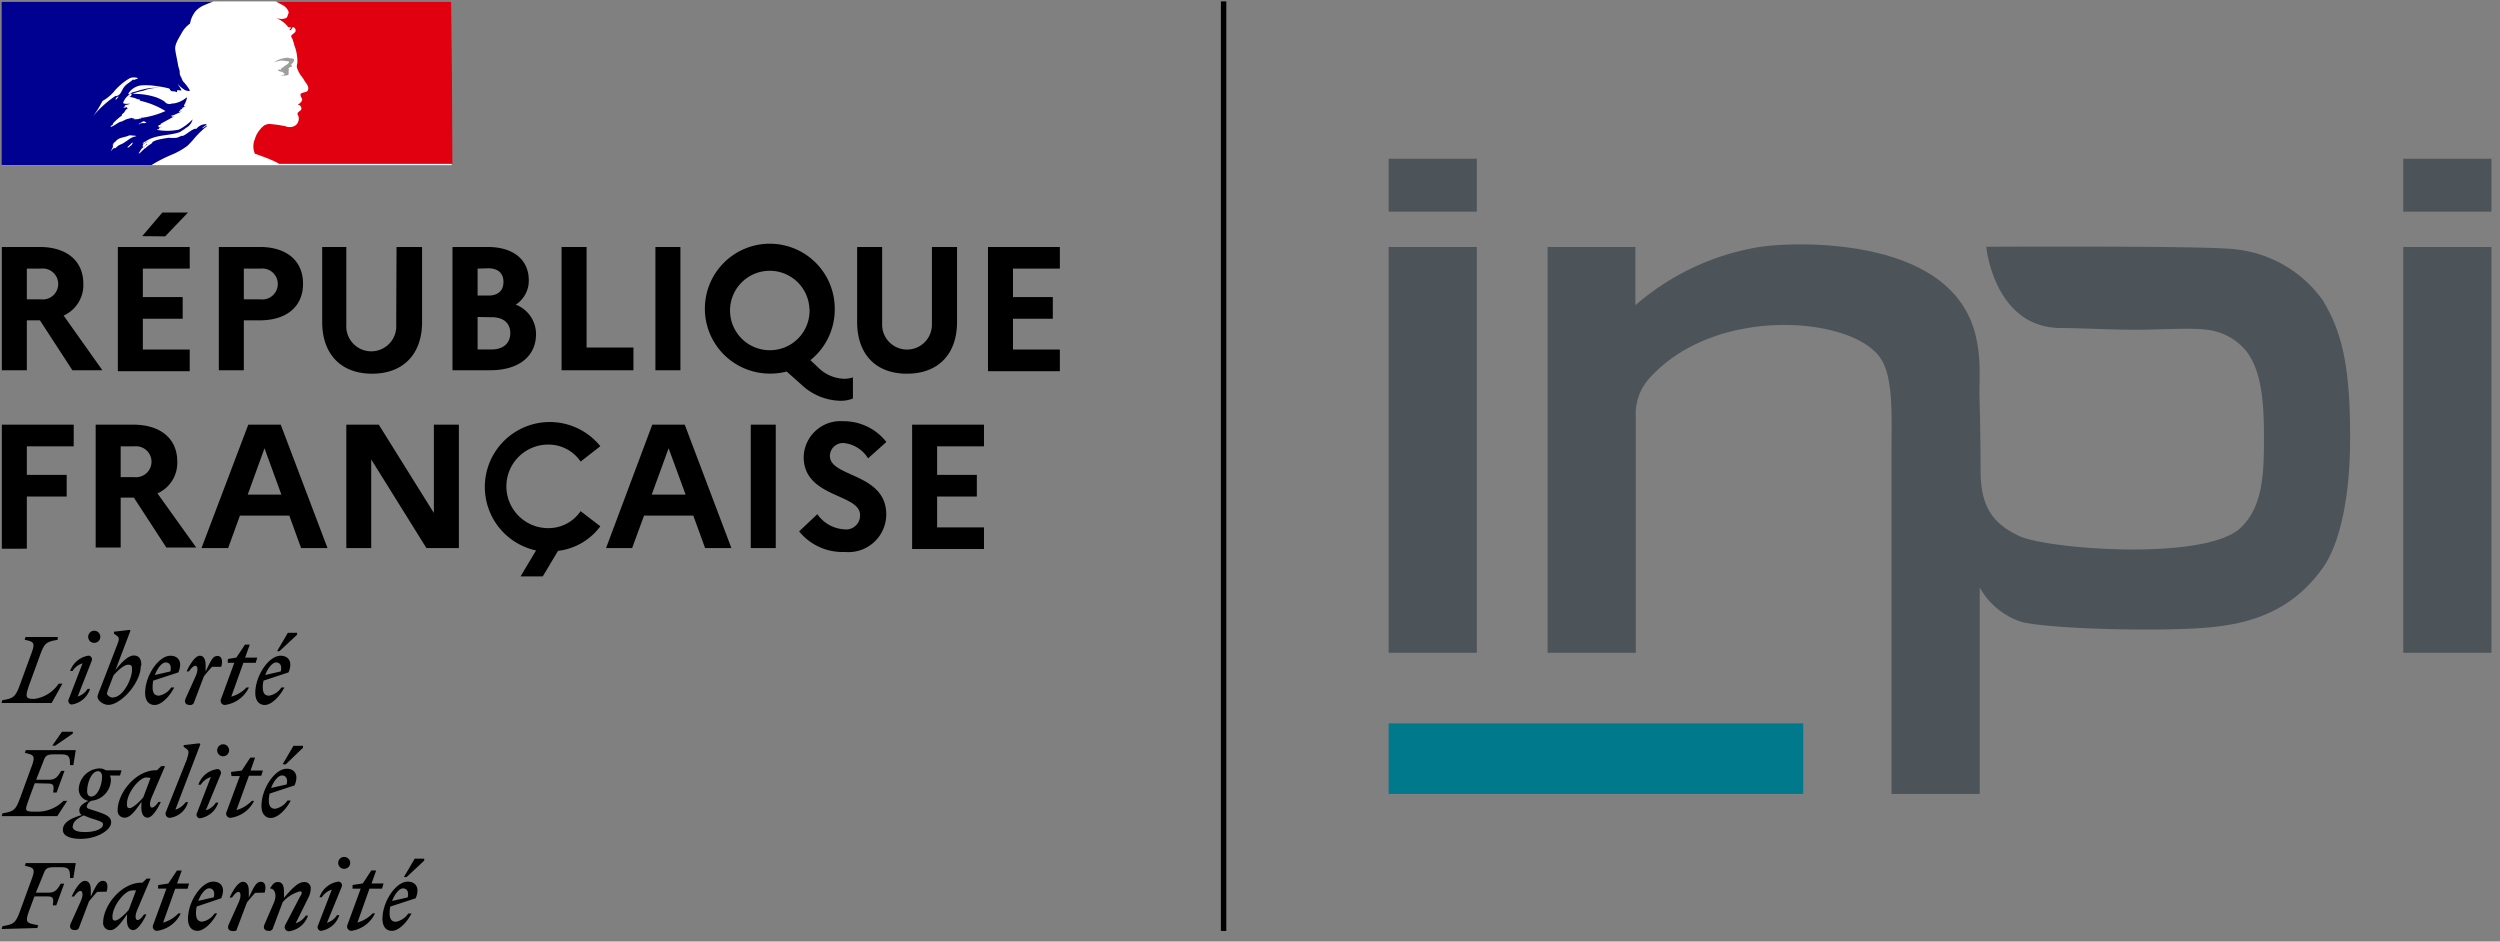 <svg width="231" height="87" xmlns="http://www.w3.org/2000/svg"><rect width="100%" height="100%" fill="#808080" stroke="none"/><g fill="none" fill-rule="evenodd"><path fill="#FFF" fill-rule="nonzero" d="M.13.13h41.6v15.13H.13z"/><path d="M.17 22.82h3.48c2.51 0 4.05 1.28 4.05 3.4a3.09 3.09 0 01-1.82 2.94l3.58 5.05H6.69l-3-4.61H2.48v4.61H.17V22.82zm2.31 2v2.84h1.3a1.43 1.43 0 100-2.84h-1.3zM10.89 22.82h6.64v2H13.2v2.63h3.68v2H13.2v2.85h4.33v2h-6.64V22.82zm2.25-1L15 19.64h2.37l-2.11 2.2-2.12-.02zM20.22 22.82H24c2.5 0 4 1.28 4 3.4s-1.53 3.38-4 3.38h-1.47v4.61h-2.31V22.82zm2.31 2v2.84h1.54a1.43 1.43 0 100-2.84h-1.54zM36.64 22.82H39v6.93c0 3-1.76 4.78-4.62 4.78-2.86 0-4.61-1.79-4.61-4.78v-6.93H32V30a2.31 2.31 0 104.61 0l.03-7.18zM41.81 22.82h3.24c2.38 0 3.81 1.17 3.81 3.09a2.65 2.65 0 01-1.2 2.24 2.92 2.92 0 011.87 2.71c0 2.08-1.61 3.35-4.23 3.35h-3.49V22.82zm2.32 2v2.49h1c.88 0 1.39-.44 1.39-1.26 0-.82-.52-1.26-1.42-1.26l-.97.03zm0 4.47v3h1.3c1.07 0 1.72-.57 1.72-1.51 0-.94-.65-1.47-1.72-1.47l-1.3-.02zM51.89 22.82h2.31v9.29h4.33v2.1h-6.64zM60.56 22.82h2.31v11.39h-2.31zM78 35c.275 0 .549-.043.81-.13v1.95a2.93 2.93 0 01-1.2.21 5.39 5.39 0 01-3.57-1.5l-1.35-1.2a6 6 0 01-1.56.19 6 6 0 116-6 6 6 0 01-2.25 4.76l.69.65A3.57 3.57 0 0078 35zm-3.21-6.5a3.67 3.67 0 10-3.66 3.86 3.66 3.66 0 003.67-3.85l-.01-.01zM86.11 22.82h2.32v6.93c0 3-1.76 4.78-4.63 4.78s-4.6-1.79-4.6-4.78v-6.93h2.31V30a2.3 2.3 0 104.6 0v-7.18zM91.29 22.82h6.64v2H93.6v2.63h3.68v2H93.6v2.85h4.33v2h-6.64zM.17 39.24h6.64v2H2.48v2.64h3.68v2H2.48v4.82H.17zM8.84 39.24h3.48c2.51 0 4.06 1.29 4.06 3.41a3.09 3.09 0 01-1.83 2.94l3.58 5h-2.76l-3-4.61h-1.22v4.61H8.84V39.24zm2.31 2v2.85h1.3a1.43 1.43 0 100-2.85h-1.3zM22.94 39.24h3l4.32 11.4h-2.44l-1.09-3h-4.56l-1.09 3h-2.46l4.32-11.4zM26 45.7l-1.56-4.28-1.55 4.28H26zM32 39.24h3l5.09 8.16v-8.16h2.31v11.4h-3l-5.1-8.19v8.19H32zM53.65 47.23l1.82 1.4a5.69 5.69 0 01-3.91 2.27l-1.41 2.36H48.1l1.43-2.4a6 6 0 115.94-9.63l-1.82 1.42a3.58 3.58 0 00-3-1.57 3.86 3.86 0 000 7.72 3.58 3.58 0 003-1.57zM60.27 39.24h3l4.31 11.4h-2.43l-1.09-3h-4.55l-1.1 3H56l4.27-11.4zm3.08 6.46l-1.57-4.28-1.56 4.28h3.13zM69.37 39.24h2.31v11.4h-2.31zM75.52 47.51a3.27 3.27 0 002.48 1.4 1.29 1.29 0 001.47-1.32c0-2-5.21-1.58-5.21-5.37a3.4 3.4 0 013.64-3.3 5 5 0 014 1.92l-1.69 1.51A3 3 0 0078 40.94a1.21 1.21 0 00-1.32 1.18c0 2 5.21 1.57 5.21 5.42A3.49 3.49 0 0178.07 51a5.15 5.15 0 01-4.23-1.9l1.68-1.59zM84.28 39.24h6.64v2h-4.33v2.64h3.67v2h-3.67v2.85h4.33v2h-6.64zM37.24 82.09c.31 0 .57.24.43.83l-1.44.33c.25-.66.67-1.16 1-1.16m.77 2.32h-.28a1.76 1.76 0 01-1.13.76c-.39 0-.59-.24-.59-.76 0-.215.02-.43.06-.64l2.35-.77c.45-1.07-.1-1.54-.73-1.54-1.09 0-2.34 1.83-2.34 3.44 0 .72.34 1.11.88 1.11s1.28-.61 1.81-1.61m-.46-3.36l1.63-1.52v-.18h-.88l-1 1.7h.25zm-5 1.07h.76l-1.22 3.33a.4.4 0 00.34.57 2.84 2.84 0 002.2-1.62h-.21a3.12 3.12 0 01-1.41.85l1.11-3.13h1.16l.14-.48h-1.11l.43-1.2h-.45l-.79 1.2-.94.14-.01.34zm-1-.16a.35.35 0 00-.28-.49 2.15 2.15 0 00-1.77 1.45h.21a1.73 1.73 0 01.93-.71l-1.28 3.32a.34.34 0 00.28.49 2.1 2.1 0 001.69-1.45h-.21a1.73 1.73 0 01-.93.71l1.36-3.32zm.23-1.67a.56.56 0 00.56-.55.56.56 0 00-.56-.55.55.55 0 000 1.1m-7.35 5.11c-.17.38 0 .62.37.62a.37.37 0 00.42-.3l.88-2.35a3.23 3.23 0 011.59-1c.24 0 .21.21 0 .51l-1.36 2.61a.39.39 0 00.33.57 2.14 2.14 0 001.78-1.45h-.21a1.73 1.73 0 01-.93.71l1.17-2.36a1.9 1.9 0 00.22-.81.57.57 0 00-.61-.64c-.58 0-1.17.66-1.86 1.46v-.62c0-.44-.14-.84-.54-.84s-.49.22-.72.53v.08c.43 0 .63.63.32 1.32l-.85 1.96zm0-2.91c.16-.54.07-1-.34-1-.41 0-.62.38-1.12 1.46v-.62c0-.44-.14-.84-.55-.84-.41 0-.89.73-1.22 1.45h.22c.23-.33.44-.52.6-.52.16 0 .31.31 0 1l-.9 2c-.17.38 0 .62.38.62s.32-.06.41-.3l.89-2.35c.25-.31.48-.58.76-.88l.87-.02zm-5.13-.4c.31 0 .58.24.43.83l-1.43.33c.25-.66.67-1.16 1-1.16m.79 2.32h-.28a1.74 1.74 0 01-1.13.76c-.39 0-.59-.24-.59-.76a2.67 2.67 0 01.07-.64l2.26-.76c.45-1.07-.09-1.54-.73-1.54-1.09 0-2.34 1.83-2.34 3.44 0 .72.35 1.11.88 1.11s1.28-.61 1.81-1.61m-5.45-2.29h.77l-1.22 3.33a.39.39 0 00.33.57 2.84 2.84 0 002.21-1.61h-.22a3.06 3.06 0 01-1.41.85l1.12-3.13h1.14l.14-.48h-1.11l.43-1.2h-.44l-.8 1.2-.94.14v.33zm-4.22 2.6c0-1 1.15-2.43 1.79-2.43a1.6 1.6 0 01.39 0l-.67 1.78c-.38.47-1 1-1.25 1s-.26-.14-.26-.44m3.52-3.44h-.35l-.4.38h-.08c-1.9 0-3.55 2.14-3.55 3.69a.64.64 0 00.69.69c.49 0 1-.7 1.52-1.46v.27c-.07.77.17 1.19.57 1.19.4 0 .89-.73 1.22-1.45h-.22c-.22.33-.43.52-.6.52-.17 0-.3-.32 0-1l1.2-2.83zm-4.06 1.21c.16-.54.07-1-.34-1-.41 0-.62.38-1.12 1.46v-.62c0-.44-.14-.84-.55-.84-.41 0-.89.73-1.22 1.45h.22c.23-.33.44-.52.6-.52.16 0 .31.31 0 1l-.9 2c-.17.38 0 .62.38.62.22 0 .32-.06.41-.3l.89-2.35c.25-.31.48-.58.76-.88l.87-.02zm-6.4 3.36l.08-.26c-1.11-.21-1.25-.21-.81-1.42l.46-1.24H4.4c.55 0 .56.22.48.82h.32l.73-2h-.32c-.27.48-.49.83-1.09.83H3.31L4 80.81c.2-.56.32-.68 1.07-.68h.54c.77 0 .86.21.86 1h.31L7 79.75H2.38L2.3 80c.89.19 1 .27.56 1.42l-1 2.74c-.42 1.15-.6 1.24-1.63 1.42l-.07.26 3.29-.09zM26.05 71.65c.31 0 .58.24.44.83l-1.44.33c.25-.67.67-1.16 1-1.16m.8 2.32h-.29a1.74 1.74 0 01-1.13.76c-.39 0-.59-.24-.59-.76a3.3 3.3 0 01.07-.64l2.31-.76c.45-1.07-.09-1.54-.72-1.54-1.1 0-2.34 1.83-2.34 3.44 0 .71.34 1.11.87 1.11S26.31 75 26.85 74m-.46-3.36L28 69.09v-.18h-.88l-1 1.7.27.03zm-5 1.07h.77L20.94 75a.39.39 0 00.33.57A2.84 2.84 0 0023.48 74h-.22a3.06 3.06 0 01-1.41.85L23 71.68h1.14l.15-.48h-1.14l.42-1.2h-.44l-.79 1.2-1 .13.05.38zm-1-.16a.35.35 0 00-.28-.49 2.15 2.15 0 00-1.78 1.45h.22a1.69 1.69 0 01.93-.71l-1.28 3.32a.33.33 0 00.27.49 2.11 2.11 0 001.7-1.45h-.22a1.69 1.69 0 01-.93.71l1.37-3.32zm.23-1.67a.55.55 0 00.55-.55.56.56 0 00-.55-.56.56.56 0 00-.392.952.54.54 0 00.392.158m-4.44 5l2.33-6.1-.08-.1-1.46.17V69l.28.21c.26.2.18.4 0 1L15.34 75a.39.39 0 00.34.57 2 2 0 001.69-1.45h-.21a1.91 1.91 0 01-1 .71m-4.43-.57c0-1 1.14-2.42 1.79-2.42a1.6 1.6 0 01.39.05l-.67 1.78c-.38.47-1 1-1.25 1s-.26-.14-.26-.45m3.52-3.43h-.35l-.4.38h-.08c-1.91 0-3.55 2.14-3.55 3.69a.63.63 0 00.68.69c.5 0 1-.7 1.52-1.46v.27c-.07.77.17 1.19.57 1.19.4 0 .89-.73 1.22-1.45h-.22c-.23.33-.43.52-.6.52-.17 0-.3-.32 0-1l1.21-2.83zm-8.51 5.55c0-.45.43-.72 1-1 .292.134.593.247.9.34.64.21.88.29.88.48 0 .41-.7.72-1.64.72-.79 0-1.18-.16-1.18-.58m1.73-2.7c-.27 0-.38-.23-.38-.5 0-.74.4-1.84 1-1.84.27 0 .38.23.38.5 0 .75-.4 1.84-1 1.84m1.84 2.4c0-.54-.47-.73-1.25-1s-1-.26-1-.48a.7.7 0 01.43-.53 2 2 0 001.8-1.87 1.08 1.08 0 00-.09-.46h.93l.14-.48H9.79A1.12 1.12 0 009.2 71a2 2 0 00-1.92 1.85A1.08 1.08 0 008.17 74c-.54.24-.84.53-.84.86a.51.51 0 00.22.45c-1.25.37-1.74.79-1.74 1.38 0 .59.76.82 1.66.82 1.53 0 2.8-.83 2.8-1.52M4.44 72.4c.55 0 .56.23.47.83h.32l.73-2h-.31c-.28.47-.5.82-1.1.82H3.34L4 70.37c.2-.56.32-.67 1.07-.67h.54c.77 0 .86.21.86 1h.31L7 69.31H2.38l-.08.26c.89.19 1 .27.56 1.42l-1 2.74c-.42 1.15-.6 1.24-1.63 1.42l-.07.26h5.13L6.21 74h-.35a3.38 3.38 0 01-2.35 1c-1.36 0-1.24 0-.79-1.3l.49-1.33 1.23.03zm.66-3.5l1.63-1.12v-.17h-1l-.9 1.29h.27zM25.51 61.21c.31 0 .58.23.43.83l-1.43.33c.25-.67.67-1.16 1-1.16m.79 2.31H26a1.7 1.7 0 01-1.13.76c-.39 0-.59-.23-.59-.76a2.65 2.65 0 01.07-.63l2.31-.76c.45-1.07-.09-1.54-.73-1.54-1.09 0-2.34 1.83-2.34 3.44 0 .71.35 1.11.88 1.11s1.28-.61 1.81-1.62m-.46-3.35l1.63-1.52v-.18h-.85l-1 1.7h.22zm-4.78 1.07h.61l-1.22 3.33a.39.39 0 00.33.57A2.86 2.86 0 0023 63.52h-.22a3.06 3.06 0 01-1.41.85l1.12-3.13h1.14l.14-.48h-1.12l.43-1.2h-.44l-.8 1.2-.78.13-.02.35zm-.6.37c.16-.54.07-1-.35-1S19.5 61 19 62.05v-.62c0-.44-.14-.84-.54-.84s-.89.73-1.22 1.45h.22c.22-.33.43-.52.6-.52.17 0 .31.31 0 1l-.9 2c-.17.37 0 .62.37.62a.37.37 0 00.42-.3l.89-2.35c.25-.31.47-.58.76-.88h.84zm-5.13-.4c.31 0 .57.23.43.83l-1.43.33c.25-.67.66-1.16 1-1.16m.79 2.31h-.28a1.73 1.73 0 01-1.13.76c-.39 0-.59-.23-.59-.76 0-.211.02-.422.06-.63l2.32-.76c.45-1.07-.09-1.54-.73-1.54-1.09 0-2.34 1.83-2.34 3.44 0 .71.34 1.11.88 1.11s1.28-.61 1.81-1.62m-5.67.94c-.23 0-.55-.21-.55-.39a5.2 5.2 0 01.22-.65l.38-1c.4-.48 1-1 1.35-1 .35 0 .37.14.37.45 0 .91-.85 2.57-1.77 2.57m2.63-2.94c0-.68-.25-.93-.72-.93s-1.13.62-1.68 1.37l1.39-3.66-.05-.08-1.47.17v.18l.29.21c.26.2.17.41-.06 1l-1.5 3.88a4.44 4.44 0 00-.25.71c0 .4.55.78 1 .78 1.14 0 3-2 3-3.62m-4.54-.44a.35.35 0 00-.28-.49A2.15 2.15 0 006.48 62h.22a1.69 1.69 0 01.93-.71l-1.28 3.32a.34.34 0 00.27.49 2.11 2.11 0 001.7-1.45H8.1a1.67 1.67 0 01-.92.71l1.29-3.29zm.23-1.67a.56.56 0 10-.55-.55c0 .304.246.55.55.55m-3.36-.54H2.36l-.08.26c.9.18 1 .27.56 1.42l-1 2.74c-.42 1.14-.6 1.24-1.63 1.42l-.07.26h4.63l1-1.79h-.35a3.21 3.21 0 01-2.26 1.41c-.78 0-.87-.13-.46-1.3l1-2.74c.41-1.14.59-1.24 1.62-1.42l.02-.26z" fill="#000" fill-rule="nonzero"/><path d="M17.32 13.47c.17-.16.33-.34.49-.51a8.7 8.7 0 01.95-1c.11-.1.22-.18.31-.25s0-.09.06-.12c-.14.06-.23.17-.37.23-.14.06-.06 0 0-.06l.31-.23v-.06a1.17 1.17 0 00-.92.43h-.14c-.43.14-.74.51-1.17.68v-.05c-.17.05-.34.16-.52.2a3.43 3.43 0 01-.71 0 9.43 9.43 0 00-1 .18 2.44 2.44 0 00-.53.21v.05a.65.65 0 01-.2.17 2.8 2.8 0 00-.47.38h-.05c-.15.15-.3.3-.46.44a.12.12 0 01-.09 0l.08-.12.08-.13.12-.18a2.86 2.86 0 01.48-.36s-.05 0 0 0a.56.56 0 00.05-.08.71.71 0 00-.14.1c-.07.06-.12.19-.22.18h-.07V13.45v-.05a.55.55 0 01.2-.17l.33-.19a1.91 1.91 0 00-.45.23h-.05-.07c-.07 0 0 0 0 0s.12-.09.17-.15c.05-.06.06 0 .06 0 .92-.71 2.17-.54 3.23-.91l.26-.17c.14-.06.26-.2.43-.29a1.19 1.19 0 00.48-.66.08.08 0 000-.05 4.51 4.51 0 01-1.26.94 5.35 5.35 0 01-2.02.02c0-.05.09-.05.14-.05.05 0 .06-.12.12-.18h.08s0-.05.06-.05h.12c-.02 0-.26.08-.4 0 .05-.06 0-.14.08-.17h.12a.22.22 0 01.05-.12c.43-.25.83-.45 1.23-.68-.08 0-.14.08-.23 0s0-.08.06-.08c.31-.09.57-.26.89-.37-.12 0-.2.08-.32 0 .06 0 .09-.09.17-.09v-.08h.06a.1.1 0 01-.06 0c0-.06.12 0 .18-.09s-.09 0-.09 0a.61.61 0 01.37-.17c0-.05-.11 0-.11-.05-.06 0 0-.09 0-.12.126-.21.214-.44.26-.68h-.06a2.39 2.39 0 01-1.17.54h-.15a.54.54 0 01-.48 0c-.12-.05-.17-.14-.29-.23a3.85 3.85 0 00-.71-.34 6.37 6.37 0 00-2.2-.31 4.79 4.79 0 011-.29 4.24 4.24 0 011.45-.28.88.88 0 00-.28 0 4.5 4.5 0 00-1.23.17c-.29.05-.54.17-.83.23-.29.06-.26.22-.46.2v-.09a1.68 1.68 0 011.09-.72 5.47 5.47 0 011.51.06 8 8 0 011.09.2c.14 0 .17.23.29.26.12.03.34 0 .51.11v-.17c0-.06.26 0 .37 0 .11 0-.2-.4-.31-.6.198.221.427.413.68.57.15.06.49.14.43 0a4.38 4.38 0 00-.66-.86v-.11c-.05 0-.05 0-.08-.06v-.11c-.12-.06-.09-.18-.15-.26-.06-.08 0-.34-.08-.52a2.81 2.81 0 01-.12-.48c-.08-.49-.2-.92-.25-1.37-.05-.45.31-1 .57-1.46a2.51 2.51 0 01.8-.92A2.5 2.5 0 0118.1 1c.25-.256.554-.45.89-.57a6.66 6.66 0 01.75-.29H.13v15.11H14a13.14 13.14 0 011.85-.95 6.66 6.66 0 001.47-.83zm-4.39-2h-.14c.03 0 .22-.14.34-.2.12-.06.14-.08.2-.05s.14.05.2.11c-.17.09-.4.01-.6.09v.05zm-4.37-.63v-.05a9.51 9.51 0 00.91-1.46 3.91 3.91 0 001-.8A5.6 5.6 0 0112 7.22c.242-.09.508-.09.75 0-.09.11-.23.08-.35.17a.1.1 0 01-.08 0 .1.1 0 000-.08c-.29.31-.69.45-.92.83-.23.38-.28.65-.66.74-.11 0 0-.09 0-.06a9.39 9.39 0 00-2.18 1.97v.05zm2.37-1.88c0 .05-.06.06-.09.11a.26.26 0 01-.11.12h-.06a.34.34 0 01.23-.26s.03-.05.03-.02v.05zm1.33 4.28l-.07.08s.06 0 0 .05a.62.62 0 01-.21.15H12a.94.94 0 01-.1.1h-.15l.21-.2a1.31 1.31 0 00.12-.11l.06-.07s.14-.11.12-.05v.05zm-.52-.24l-.33.22c-.12.07-.25.12-.38.18a1.58 1.58 0 00-.29.22l-.06.07h-.16l-.1.08-.17.18v-.05l.09-.11v-.06a1.25 1.25 0 01.09-.12v-.11-.1l.11-.15a.87.87 0 00-.11.09s-.09 0 0-.05 0 0 .07-.05a.92.92 0 01.14-.14l.09-.07s0-.05.06-.08c.28-.26.74-.25 1.1-.42.14-.06.31 0 .45 0a.4.4 0 01.26.06c-.39.06-.6.22-.86.41zm.59-2s.08 0 .11-.06h-.23v-.06l-.46.12c-.2.05-.37.2-.6.25-.23.05-.57.37-.92.49v-.06c0-.06.15-.11.2-.2.05-.09 0-.06 0-.06a4.93 4.93 0 01.83-.74v-.09c.08-.11.22-.17.28-.31a.5.5 0 01.29-.26s-.09 0-.09-.08-.23.05-.34 0a.4.4 0 01.18-.1h-.07c0-.06.06-.13.15-.15a.8.8 0 00.34-.11c-.2 0-.43.06-.63-.06a1.56 1.56 0 01.71-.86h.09a.28.28 0 01-.23.29c.235.033.466.09.69.17 0 .06-.09 0-.12 0 .15.08.32 0 .46.14-.09.09-.17 0-.26 0a7.63 7.63 0 012.58 1 8 8 0 01-2 .6.63.63 0 01-.23 0v.09a.46.46 0 00-.29.06c-.18-.01-.36.04-.44-.01z" fill="#000091" fill-rule="nonzero"/><path d="M41.73.13H25.45a.51.51 0 01.16.07l.41.22c.218.098.404.254.54.45.06.09.15.26.09.38s-.09.37-.23.42a1 1 0 01-.6.06 1.35 1.35 0 01-.34-.06 2.35 2.35 0 011.11.78c0 .05.15.08.26.08.11 0 0 .06 0 .09s-.12.08-.09.17h.09c.14-.06.11-.34.31-.26a.33.33 0 01.12.43 3 3 0 01-.35.29.34.34 0 000 .2.85.85 0 01.15.34c.08.2.11.43.2.63.135.417.202.852.2 1.29 0 .22-.12.42 0 .65.077.213.181.414.31.6.117.146.224.3.32.46.17.29.48.57.34.92-.09.2-.4.17-.6.28-.2.11 0 .37.06.52.06.15-.17.42-.37.51.05.09.17.06.2.11s.17.23.08.38c-.09.15-.46.25-.28.51.09.2.09.43 0 .63a.72.72 0 01-.52.43 1.1 1.1 0 01-.54 0 .39.39 0 00-.17-.06 12.19 12.19 0 00-1.46-.2 2.11 2.11 0 00-.4.11 3.52 3.52 0 00-.35.31L24 12a2.31 2.31 0 00-.45.85 1.7 1.7 0 000 1.35s.94.32 1.57.6c.234.099.46.213.68.34h16L41.73.13z" fill="#E1000F" fill-rule="nonzero"/><path d="M26.42 5.65c.12 0 .29 0 .29.08-.06.23-.4.29-.57.52h-.09c-.09.05-.06.2-.14.2a.46.46 0 00-.26 0 .5.5 0 00.43.18.11.11 0 01.08.11.09.09 0 00.06 0h.06v.11c-.09.12-.23.06-.34.09.213.06.437.06.65 0 .17-.06 0-.34.12-.49-.06 0 0-.08-.06-.08s.11-.14.17-.17a.2.2 0 00.17-.09c0-.06-.11-.08-.08-.14.03-.06.31-.29.26-.46-.05-.17-.26-.08-.41-.14a.89.89 0 00-.48 0 2.26 2.26 0 00-.43.11 1.88 1.88 0 00-.54.29 3.06 3.06 0 01.63-.17 1.55 1.55 0 01.48.05z" fill="#9E9D9C" fill-rule="nonzero"/><path fill="#4C5459" fill-rule="nonzero" d="M128.31 22.82h8.15v37.5h-8.15zM128.31 14.67h8.15v4.89h-8.15zM222.06 22.82h8.15v37.5h-8.15zM222.06 14.67h8.15v4.89h-8.15zM214.72 27.88a11.41 11.41 0 00-8.55-4.88c-3.29-.3-22.64-.2-22.64-.2s.71 7.51 6.93 7.51c1.58 0 4.57.16 7 .16 1.62 0 5.15-.2 6.43 0a5.44 5.44 0 013.8 2.15c1.25 1.78 1.5 4.44 1.5 7.72 0 3.28-.05 6.46-2.18 8.45-3.31 3.09-18 1.95-20.49.71-2.28-1.1-3.41-2.52-3.51-5.62 0-3.73-.11-7.39-.11-7.39 0-2.46.42-6.37-2.47-9.46-4.57-4.93-14.68-4.69-17.85-4.21a23.14 23.14 0 00-11.47 5.38v-5.38H143v37.5h8.15V38.58a4.9 4.9 0 011.38-3.76c6.1-6.63 18.7-5.58 21.25-1.69 1.17 1.75 1 5.33 1 8.15v32.08h8.15V54.29a6.83 6.83 0 004 3.22c3.58.7 13.22.81 16.88.49 3.84-.31 7.87-1.36 10.83-5.55 1.59-2.24 2.53-6.64 2.51-12.08 0-6.23-.66-9.51-2.45-12.49"/><path fill="#00798C" fill-rule="nonzero" d="M128.31 66.84h38.31v6.52h-38.31z"/><path stroke="#000" stroke-width=".5" d="M113.06.13v85.89"/></g></svg>